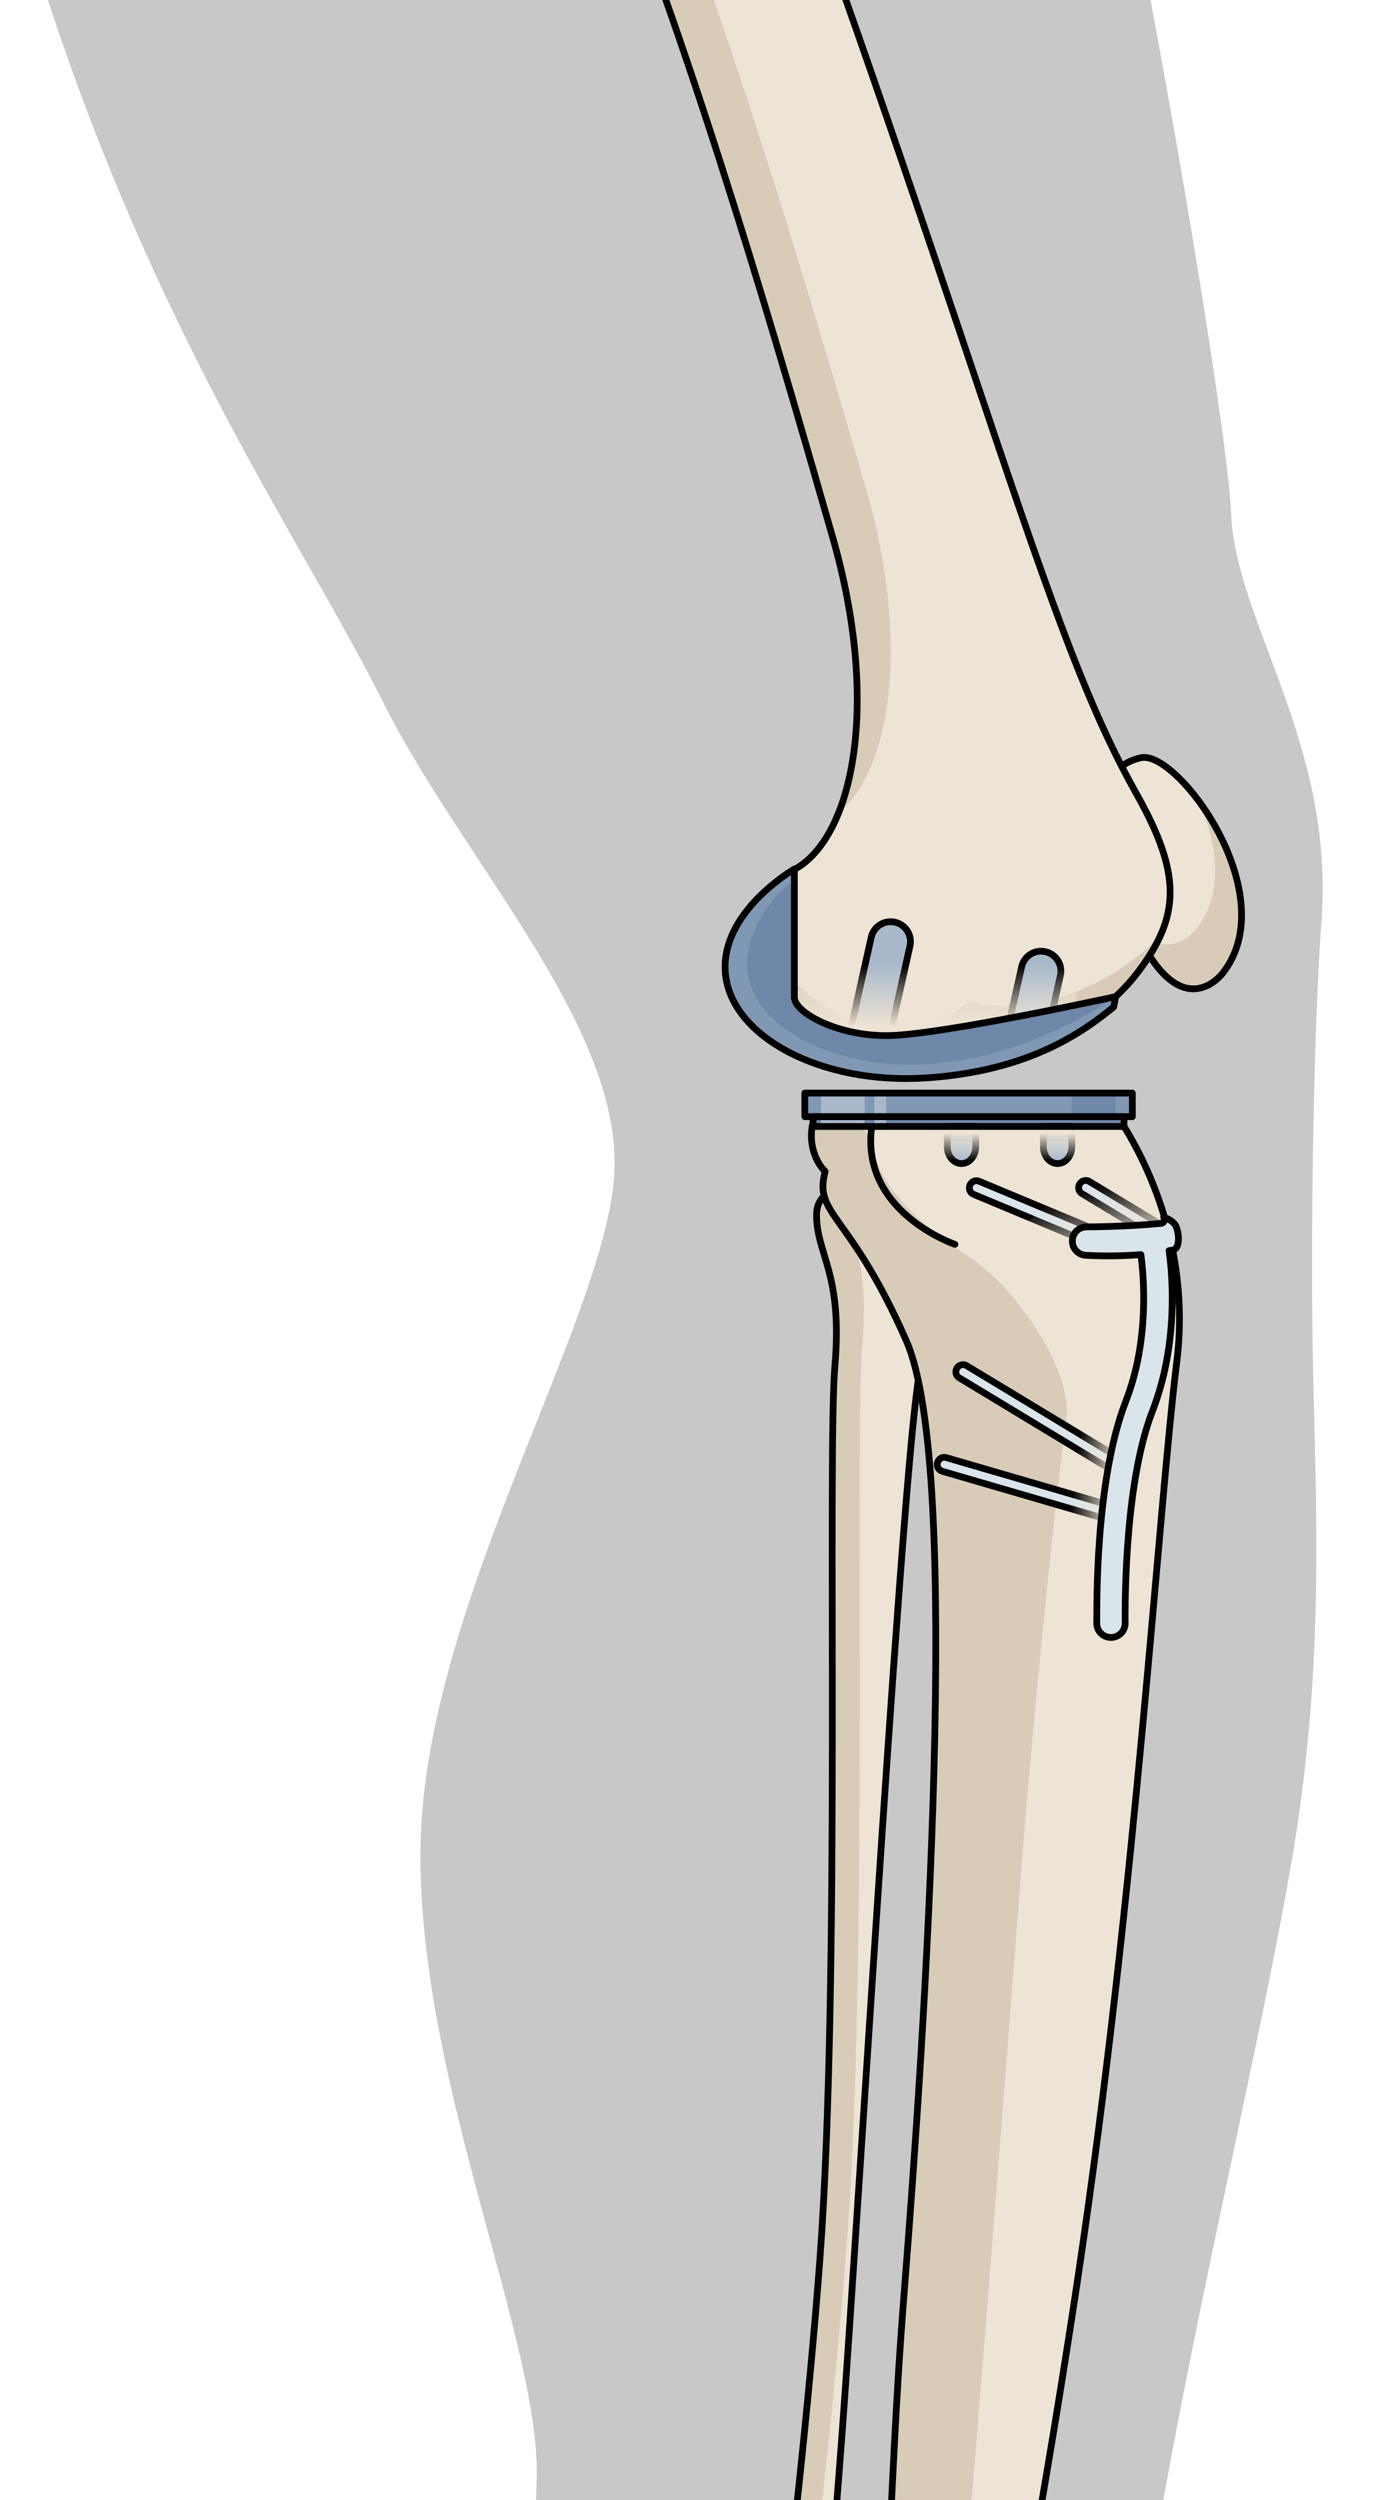<?xml version="1.0" encoding="utf-8"?>
<!-- Generator: Adobe Illustrator 25.2.1, SVG Export Plug-In . SVG Version: 6.00 Build 0)  -->
<svg version="1.1" id="Camada_1" xmlns="http://www.w3.org/2000/svg" xmlns:xlink="http://www.w3.org/1999/xlink" x="0px" y="0px"
	 width="205.807px" height="370.814px" viewBox="0 0 205.807 370.814" enable-background="new 0 0 205.807 370.814"
	 xml:space="preserve">
<g>
	<defs>
		<rect id="SVGID_1_" width="205.807" height="370.814"/>
	</defs>
	<clipPath id="SVGID_2_">
		<use xlink:href="#SVGID_1_"  overflow="visible"/>
	</clipPath>
	<path clip-path="url(#SVGID_2_)" fill="#C8C8C8" d="M192.975,267.478c-4.706,34.913-25.165,109.53-27.465,158.287
		c-1.321,27.943,2.442,41.113,7.59,54.198c3.306,8.397,9.988,14.759,18.414,17.886c10.001,3.711,20.103,6.859,30.045,10.871
		c0.421,0.172,0.839,0.341,1.26,0.509c1.451,0.587,2.905,1.166,4.355,1.749c0.573,0.227,1.145,0.454,1.717,0.685
		c0.943,0.372,1.881,0.747,2.818,1.12c5.975,2.369,11.835,4.672,17.317,6.856c0.029,0.012,0.063,0.023,0.096,0.038
		c1.661,0.662,3.287,1.315,4.869,1.954c0.028,0.009,0.053,0.021,0.08,0.032c3.103,1.251,6.029,2.452,8.734,3.596
		c0.121,0.049,0.241,0.1,0.357,0.148c1.253,0.531,2.446,1.044,3.589,1.546c0.168,0.071,0.338,0.144,0.502,0.218
		c1.105,0.487,2.156,0.961,3.146,1.419c0.155,0.07,0.306,0.142,0.459,0.213c0.979,0.459,1.908,0.901,2.762,1.328
		c0.099,0.049,0.191,0.097,0.288,0.146c0.875,0.441,1.696,0.868,2.419,1.272c13.709,7.678,28.275,6.028,35.444,10.435
		c7.161,4.405,18.203,2.296,17.289,9.883c-0.916,7.582-1.928,12.267-12.44,12.617c0,0-0.432,4.662-9.233,3.8
		c0,0-2.275,1.819-11.646,1.547c0,0-3.309,5.922-13.965,2.211c0,0-7.945,7.244-23.896,2.546c0,0-49.562,4.569-75.426,0.779
		c-25.857-3.78-41.703-5.576-63.949-5.991c-22.241-0.421-39.748,0.749-38.754-21.95c0.996-22.694,15.233-34.213,12.606-60.274
		c-2.627-26.059-13.821-98.327-12.744-118.702c1.069-20.374-17.798-59.84-17.21-94.721c0.587-34.893,26.469-76.271,28.658-98.435
		c2.189-22.166-22.311-47.333-34.262-71.235C44.854,80.16,22.866,49.729,5.913-3.703c-16.949-53.445-40-70.834-46.894-76.39
		c-6.125-4.938-36.175-21.377-49.338-60.213H135.94c0.244,0.64,0.498,1.284,0.736,1.92c22.568,60.327,45.418,198.239,45.989,214.36
		c0.565,16.11,15.388,34.303,13.426,60.546c-1.222,16.344-1.695,48.549-1.222,68.204S196.163,243.822,192.975,267.478z"/>
	<g clip-path="url(#SVGID_2_)">
		<g>
			<path fill="#EEE4D5" d="M130.077,176.463c0,0,7.71-5.225,10.583,0.524c2.875,5.75-1.83,19.207-4.051,26.001
				c-2.221,6.795-9.111,123.846-11.645,157.772c-2.534,33.925-9.248,106.22-3.551,132.074c5.696,25.854-23.999,26.718-25.335-2.375
				c-0.751-3.746,7.244-9.597,10.752-31.628c3.51-22.033,11.699-82.085,14.818-123.614c3.121-41.53,1.076-119.119,2.246-132.767
				c1.169-13.648-2.73-16.379-2.73-22.229C121.163,174.374,130.077,176.463,130.077,176.463z"/>
			<path fill="#D8CCB9" d="M106.829,458.832c3.51-22.033,11.699-82.085,14.818-123.614c3.121-41.53,1.076-119.119,2.246-132.767
				c1.169-13.648-2.73-16.379-2.73-22.229c0-2.786,2.027-3.763,4.144-4.029c-0.03,0.223-0.068,0.439-0.068,0.689
				c0,5.85,3.9,8.58,2.73,22.229c-1.171,13.646,0.875,91.235-2.247,132.767c-3.118,41.529-11.308,101.581-14.817,123.614
				c-3.511,22.03-8.664,28.908-7.912,32.653c0.735,16.026,9.21,22.633,15.727,21.028c-6.848,7.336-21.708,1.681-22.644-18.713
				C95.327,486.714,103.322,480.863,106.829,458.832z"/>
			<path fill="none" stroke="#000000" stroke-linecap="round" stroke-linejoin="round" stroke-miterlimit="10" d="M130.077,176.463
				c0,0,7.71-5.225,10.583,0.524c2.875,5.75-1.83,19.207-4.051,26.001c-2.221,6.795-9.111,123.846-11.645,157.772
				c-2.534,33.925-9.248,106.22-3.551,132.074c5.696,25.854-23.999,26.718-25.335-2.375c-0.751-3.746,7.244-9.597,10.752-31.628
				c3.51-22.033,11.699-82.085,14.818-123.614c3.121-41.53,1.076-119.119,2.246-132.767c1.169-13.648-2.73-16.379-2.73-22.229
				C121.163,174.374,130.077,176.463,130.077,176.463z"/>
		</g>
		<path fill="#EEE4D5" d="M120.911,165.618c-1.184,3.119-0.19,6.441,1.533,8.131c-1.771,6.494,3.663,6.023,12.046,25.131
			c8.385,19.107,2.628,103.715-0.296,140.76c-2.924,37.046-0.973,44.455-8.188,88.909c-7.213,44.454-17.4,51.389-18.827,58.991
			c-1.425,7.6,0.951,8.391,5.541,11.24c12.902,6.986,25.335,2.375,25.335,2.375l1.423-0.635c0,0,0.793-0.316,4.275-4.59
			c3.484-4.276,0.793-15.517-1.424-34.358c-2.218-18.842,8.83-65,17.603-123.688c8.775-58.688,11.914-113.608,14.693-136.011
			c2.188-17.641-5.426-31.261-8.763-36.255L120.911,165.618z"/>
		<g>
			<path fill="#EEE4D5" d="M205.674,519.82c0,0,1.205-13.017,10.287-6.53c9.08,6.487,34.947,13.461,39.324,15.121
				c4.379,1.659,6.917,3.538,3.063,8.739c-3.852,5.201-7.786,2.86-9.979,1.728c-2.19-1.133-10.628-6.46-21.511-9.294
				C215.975,526.753,201.322,525.334,205.674,519.82z"/>
			<path fill="#D8CCB9" d="M205.674,519.82c0,0,0.663-7.119,4.685-8.198c-0.345,1.353-0.444,2.402-0.444,2.402
				c-4.352,5.514,10.301,6.934,21.184,9.766c10.884,2.832,19.321,8.158,21.513,9.292c1.724,0.892,4.524,2.514,7.517,0.642
				c-0.219,0.956-0.781,2.077-1.779,3.427c-3.852,5.201-7.786,2.86-9.979,1.728c-2.19-1.133-10.628-6.46-21.511-9.294
				C215.975,526.753,201.322,525.334,205.674,519.82z"/>
			<path fill="none" stroke="#000000" stroke-linecap="round" stroke-linejoin="round" stroke-miterlimit="10" d="M205.674,519.82
				c0,0,1.205-13.017,10.287-6.53c9.08,6.487,34.947,13.461,39.324,15.121c4.379,1.659,6.917,3.538,3.063,8.739
				c-3.852,5.201-7.786,2.86-9.979,1.728c-2.19-1.133-10.628-6.46-21.511-9.294C215.975,526.753,201.322,525.334,205.674,519.82z"/>
			<path fill="#EEE4D5" d="M203.262,520.332c0,0,2.71-12.583,10.969-5.218c8.259,7.363,33.118,17.1,37.27,19.218
				c4.15,2.115,6.451,4.237,2.02,8.885c-4.43,4.647-8.064,1.914-10.104,0.56c-2.043-1.354-9.799-7.511-20.266-11.509
				C212.677,528.269,198.302,525.229,203.262,520.332z"/>
			<path fill="#D8CCB9" d="M203.262,520.332c0,0,1.718-7.947,6.571-7.502c-0.943,1.854-1.338,3.681-1.338,3.681
				c-4.961,4.898,9.415,7.937,19.887,11.935c10.469,3.997,18.225,10.156,20.268,11.511c1.363,0.905,3.442,2.416,5.992,1.936
				c-0.316,0.42-0.677,0.856-1.122,1.325c-4.43,4.647-8.064,1.914-10.104,0.56c-2.043-1.354-9.799-7.511-20.266-11.509
				C212.677,528.269,198.302,525.229,203.262,520.332z"/>
			<path fill="none" stroke="#000000" stroke-linecap="round" stroke-linejoin="round" stroke-miterlimit="10" d="M203.262,520.332
				c0,0,2.71-12.583,10.969-5.218c8.259,7.363,33.118,17.1,37.27,19.218c4.15,2.115,6.451,4.237,2.02,8.885
				c-4.43,4.647-8.064,1.914-10.104,0.56c-2.043-1.354-9.799-7.511-20.266-11.509C212.677,528.269,198.302,525.229,203.262,520.332z
				"/>
			<path fill="#EEE4D5" d="M196.412,524.677c0,0,1.678-11.73,10.447-4.876c8.764,6.853,28.677,16.907,33.837,19.67
				c5.159,2.762,8.528,2.673,7.665,7.39c-0.862,4.718-6.459,5.219-6.459,5.219s-16.335-6.908-25.617-12.018
				c-9.283-5.107-16.069-5.777-19.466-8.067C193.418,529.704,192.308,528.144,196.412,524.677z"/>
			<path fill="#D8CCB9" d="M196.412,524.677c0,0,1.463-10.2,8.774-6.009c2.68,1.472-0.544,2.269-0.544,2.269
				c-3.722,3.319-2.71,4.823,0.391,7.033c3.099,2.209,9.274,2.872,17.732,7.808c8.462,4.936,23.34,11.617,23.34,11.617
				s1.052-0.099,2.269-0.629c-0.007,0.034-0.007,0.06-0.014,0.094c-0.862,4.718-6.459,5.219-6.459,5.219
				s-16.335-6.908-25.617-12.018c-9.283-5.107-16.069-5.777-19.466-8.067C193.418,529.704,192.308,528.144,196.412,524.677z"/>
			<path fill="none" stroke="#000000" stroke-linecap="round" stroke-linejoin="round" stroke-miterlimit="10" d="M196.412,524.677
				c0,0,1.678-11.73,10.447-4.876c8.764,6.853,28.677,16.907,33.837,19.67c5.159,2.762,8.528,2.673,7.665,7.39
				c-0.862,4.718-6.459,5.219-6.459,5.219s-16.335-6.908-25.617-12.018c-9.283-5.107-16.069-5.777-19.466-8.067
				C193.418,529.704,192.308,528.144,196.412,524.677z"/>
			<path fill="#EEE4D5" d="M187.546,530.799c0,0,7.725-8.249,13.509-3.52c5.785,4.731,18.532,9.646,28.426,14.721
				c9.895,5.072,15.192,6.591,14.939,9.367c-0.257,2.776-1.689,8.289-7.727,6.336c-6.039-1.951-13.353-10.801-24.15-13.729
				c-10.797-2.926-28.967-2.099-29.862-5.097C181.781,535.878,185.485,533.979,187.546,530.799z"/>
			<path fill="#D8CCB9" d="M187.546,530.799c0,0,4.877-5.201,9.781-4.97c-1.673,1.119-2.796,2.253-2.796,2.253
				c-2.02,2.944-3.683,5.969-1.35,7.8c4.542,3.569,14.237,2.385,24.19,5.517c9.957,3.135,16.481,11.763,22.038,13.812
				c1.623,0.599,2.891,0.57,3.895,0.183c-1.055,1.979-3.01,3.474-6.611,2.31c-6.039-1.951-13.353-10.801-24.15-13.729
				c-10.797-2.926-28.967-2.099-29.862-5.097C181.781,535.878,185.485,533.979,187.546,530.799z"/>
			<path fill="none" stroke="#000000" stroke-linecap="round" stroke-linejoin="round" stroke-miterlimit="10" d="M187.546,530.799
				c0,0,7.725-8.249,13.509-3.52c5.785,4.731,18.532,9.646,28.426,14.721c9.895,5.072,15.192,6.591,14.939,9.367
				c-0.257,2.776-1.689,8.289-7.727,6.336c-6.039-1.951-13.353-10.801-24.15-13.729c-10.797-2.926-28.967-2.099-29.862-5.097
				C181.781,535.878,185.485,533.979,187.546,530.799z"/>
			<path fill="#EEE4D5" d="M167.453,546.399c0,0,6.022-5.711,9.665-7.417c3.645-1.708,4.034-3.675,15.326,0.336
				c11.292,4.011,28.355,11.769,35.867,14.148c7.513,2.378,8.663,4.16,4.943,7.805c-3.719,3.646-13.37-1.203-19.367-5.386
				c-5.996-4.184-17.027-7.657-30.488-4.976C169.941,553.593,165.737,550.845,167.453,546.399z"/>
			<path fill="#D8CCB9" d="M167.453,546.399c0,0,1.603-1.515,3.648-3.218c-0.76,3.738,3.708,6.005,16.09,4.053
				c13.555-2.139,24.439,1.776,30.261,6.198c4.705,3.569,11.773,7.666,16.353,7.269c-0.174,0.186-0.351,0.375-0.551,0.568
				c-3.719,3.646-13.37-1.203-19.367-5.386c-5.996-4.184-17.027-7.657-30.488-4.976
				C169.941,553.593,165.737,550.845,167.453,546.399z"/>
			<path fill="none" stroke="#000000" stroke-linecap="round" stroke-linejoin="round" stroke-miterlimit="10" d="M167.453,546.399
				c0,0,6.022-5.711,9.665-7.417c3.645-1.708,4.034-3.675,15.326,0.336c11.292,4.011,28.355,11.769,35.867,14.148
				c7.513,2.378,8.663,4.16,4.943,7.805c-3.719,3.646-13.37-1.203-19.367-5.386c-5.996-4.184-17.027-7.657-30.488-4.976
				C169.941,553.593,165.737,550.845,167.453,546.399z"/>
		</g>
		<path fill="#EEE4D5" d="M146.059,516.202c-7.633-0.627-11.608-2.052-13.025-4.58c-1.417-2.527-0.247-16.495,9.658-16.923
			c0,0,13.502-6.876,17.15,7.696c0,0,9.999,1.881,9.414,4.221c-0.585,2.34-9.782,15.714-13.859,13.181
			C151.32,517.264,152.887,511.633,146.059,516.202"/>
		<path fill="#D8CCB9" d="M133.033,511.622c-1.361-2.428-0.328-15.425,8.553-16.808l2.166,1.116c0,0-7.542,10.814-1.492,13.351
			c6.051,2.537,7.611-4.816,11.514,1.301c3.904,6.115,7.831,2.509,12.115,0.896c0.226-0.085,0.436-0.124,0.639-0.149
			c-3.186,4.523-8.349,10.197-11.131,8.468c-4.076-2.533-2.51-8.164-9.338-3.595C138.426,515.575,134.45,514.15,133.033,511.622z"/>
		<path fill="none" stroke="#000000" stroke-linecap="round" stroke-linejoin="round" stroke-miterlimit="10" d="M146.059,516.202
			c-7.633-0.627-11.608-2.052-13.025-4.58c-1.417-2.527-0.247-16.495,9.658-16.923c0,0,13.502-6.876,17.15,7.696
			c0,0,9.999,1.881,9.414,4.221c-0.585,2.34-9.782,15.714-13.859,13.181C151.32,517.264,152.887,511.633,146.059,516.202"/>
		<path fill="#EEE4D5" d="M111.375,505.334c0,0-9.479,6.476-15.725,5.551c-6.243-0.925-6.243,3.467-6.243,5.779
			c0,0-5.315,10.175-3.467,19.425c1.852,9.248,9.249,21.734,19.424,20.115c10.17-1.619,6.937-9.018,16.648-11.33
			c9.711-2.312,22.428-0.231,24.047-7.862c1.618-7.63,3.932-20.347,0-20.81C142.127,515.739,116.461,504.179,111.375,505.334z"/>
		<path fill="#D8CCB9" d="M89.407,516.664c0-2,0.011-5.553,4.054-5.876c-1.333,2.674-2.439,5.75-2.704,8.966
			c-0.772,9.401,2.896,23.442,13.122,24.692c10.225,1.25,9.155-6.754,19.127-6.3c7.428,0.341,15.781,3.479,21.075,2.215
			c-4.286,3.656-14.171,2.632-22.069,4.513c-9.711,2.312-6.477,9.711-16.648,11.33c-10.175,1.619-17.572-10.867-19.424-20.115
			C84.092,526.839,89.407,516.664,89.407,516.664z"/>
		<path fill="none" stroke="#000000" stroke-linecap="round" stroke-linejoin="round" stroke-miterlimit="10" d="M111.375,505.334
			c0,0-9.479,6.476-15.725,5.551c-6.243-0.925-6.243,3.467-6.243,5.779c0,0-5.315,10.175-3.467,19.425
			c1.852,9.248,9.249,21.734,19.424,20.115c10.17-1.619,6.937-9.018,16.648-11.33c9.711-2.312,22.428-0.231,24.047-7.862
			c1.618-7.63,3.932-20.347,0-20.81C142.127,515.739,116.461,504.179,111.375,505.334z"/>
		<g>
			<path fill="#EEE4D5" d="M181.424,144.339c0,0-6.609,8.881-13.643-8.112c-7.032-16.994-3.904-22.612,1.508-23.844
				C174.703,111.15,190.62,132.682,181.424,144.339z"/>
			<path fill="#D8CCB9" d="M177.513,137.76c4.22-5.35,3.147-12.771,0.233-19.124c5.265,7.014,9.495,18.33,3.678,25.703
				c0,0-6.315,8.469-13.167-7.011C173.424,143.245,177.513,137.76,177.513,137.76z"/>
			<path fill="none" stroke="#000000" stroke-linecap="round" stroke-linejoin="round" stroke-miterlimit="10" d="M181.424,144.339
				c0,0-6.609,8.881-13.643-8.112c-7.032-16.994-3.904-22.612,1.508-23.844C174.703,111.15,190.62,132.682,181.424,144.339z"/>
			<path fill="#EEE4D5" d="M25.504-154.856c0,0-11.416-10.731-8.995-19.359c2.419-8.628,14.792-16.642,24.5-16.404
				c9.705,0.241,20.244,13.215,18.908,21.745c-1.338,8.53-1.902,16.464,1.514,21.547c3.414,5.086,3.488,8.581,3.488,8.581
				s44.062,95.443,51.015,112.824c6.954,17.378,19.38,53.979,30.195,86.174c10.821,32.193,15.788,45.532,22.541,57.551
				c6.756,12.02,6.438,18.206,0.051,26.541c-6.386,8.335-19.667,14.531-29.993,11.638c0,0-15.602,6.681-25.357-2.292
				c-9.756-8.971-3.991-19.991,4.601-24.79c8.597-4.799,12.709-24.382,5.58-49.222c-7.127-24.841-20.394-71.154-34.099-104.317
				C75.748-57.808,63.616-85.305,52.574-102.98c-11.041-17.677-16.476-24.142-20.862-30.597
				C27.323-140.03,31.108-148.93,25.504-154.856z"/>
			<g>
				<path fill="#D8CCB9" d="M114.149,131.619c-1.608,4.665-0.761,9.96,4.403,14.671c9.794,8.932,18.603,7.357,25.369,2.185
					c9.524,2.63,21.512-2.479,28.307-9.835c-0.817,1.851-1.985,3.717-3.508,5.703c-6.386,8.335-19.667,14.531-29.993,11.638
					c0,0-12.207,5.796-21.96-3.177C108.558,145.255,107.94,137.143,114.149,131.619z"/>
				<path fill="#D8CCB9" d="M29.413-161.887c5.629,5.901,1.879,14.815,6.293,21.251c4.416,6.437,9.877,12.879,20.992,30.508
					C67.812-92.497,80.06-65.048,93.901-31.94C107.741,1.167,121.2,47.425,128.43,72.235c6.831,23.43,3.611,42.206-3.99,48.295
					c3.594-8.998,4.048-23.664-0.888-40.854c-7.127-24.841-20.394-71.154-34.099-104.317C75.748-57.808,63.616-85.305,52.574-102.98
					c-11.041-17.677-16.476-24.142-20.862-30.597c-4.388-6.454-0.603-15.353-6.207-21.279c0,0-11.416-10.731-8.995-19.359
					c0.631-2.253,1.951-4.457,3.714-6.49C18.403-172.159,29.413-161.887,29.413-161.887z"/>
			</g>
			<path fill="none" stroke="#000000" stroke-linecap="round" stroke-linejoin="round" stroke-miterlimit="10" d="M25.504-154.856
				c0,0-11.416-10.731-8.995-19.359c2.419-8.628,14.792-16.642,24.5-16.404c9.705,0.241,20.244,13.215,18.908,21.745
				c-1.338,8.53-1.902,16.464,1.514,21.547c3.414,5.086,3.488,8.581,3.488,8.581s44.062,95.443,51.015,112.824
				c6.954,17.378,19.38,53.979,30.195,86.174c10.821,32.193,15.788,45.532,22.541,57.551c6.756,12.02,6.438,18.206,0.051,26.541
				c-6.386,8.335-19.667,14.531-29.993,11.638c0,0-12.463,5.606-22.217-3.366c-9.757-8.971-7.131-18.917,1.461-23.716
				c8.597-4.799,12.709-24.382,5.58-49.222c-7.127-24.841-20.394-71.154-34.099-104.317C75.748-57.808,63.616-85.305,52.574-102.98
				c-11.041-17.677-16.476-24.142-20.862-30.597C27.323-140.03,31.108-148.93,25.504-154.856z"/>
		</g>
		<path fill="#D8CCB9" d="M158.226,210.561c-1.008,6.887-4.372,37.049-6.906,69.609c-2.538,32.561-10.139,133.558-14.039,164.56
			c-3.9,30.997,0.722,52.479,3.968,54.123c-0.047,0.052-0.089,0.097-0.134,0.145c-0.097,0.104-0.192,0.206-0.278,0.296
			c-0.059,0.061-0.112,0.115-0.166,0.171c-0.072,0.073-0.142,0.145-0.206,0.208c-0.041,0.041-0.083,0.082-0.121,0.12
			c-0.094,0.091-0.181,0.174-0.257,0.243c-0.018,0.018-0.032,0.029-0.049,0.044c-0.063,0.058-0.121,0.108-0.172,0.151
			c-0.018,0.017-0.036,0.031-0.053,0.046c-0.047,0.039-0.091,0.074-0.126,0.102c-0.006,0.006-0.015,0.012-0.021,0.017
			c-0.042,0.032-0.077,0.057-0.104,0.074c-0.005,0.004-0.009,0.006-0.014,0.009c-0.02,0.013-0.038,0.023-0.048,0.03
			c-0.003,0.001-0.006,0.003-0.008,0.004c-0.008,0.004-0.015,0.008-0.015,0.008l-1.423,0.635c0,0-12.433,4.611-25.335-2.375
			c-0.693-0.431-1.331-0.812-1.918-1.181c-0.059-0.036-0.118-0.073-0.176-0.11c-0.159-0.1-0.312-0.2-0.461-0.299
			c-0.056-0.037-0.11-0.074-0.165-0.11c-0.15-0.101-0.296-0.201-0.435-0.303c-0.041-0.029-0.079-0.06-0.119-0.089
			c-0.147-0.108-0.292-0.219-0.428-0.33c-0.004-0.003-0.007-0.006-0.011-0.01c-0.467-0.384-0.866-0.789-1.193-1.248
			c-0.011-0.014-0.022-0.027-0.032-0.042c-0.092-0.132-0.175-0.271-0.255-0.412c-0.023-0.04-0.046-0.079-0.068-0.12
			c-0.073-0.138-0.139-0.281-0.201-0.43c-0.021-0.05-0.041-0.1-0.06-0.15c-0.058-0.152-0.111-0.31-0.157-0.475
			c-0.014-0.049-0.025-0.102-0.039-0.152c-0.044-0.176-0.086-0.355-0.118-0.547c-0.004-0.025-0.006-0.054-0.01-0.079
			c-0.103-0.667-0.128-1.433-0.07-2.327c0.002-0.023,0.002-0.044,0.003-0.066c2.087,1.365,4.734,2.077,5.863-1.896
			c1.993-7.019,11.741-39.97,14.667-61.222c0.256-1.867,0.367-5.117,0.358-9.483c0.023-0.155,0.044-0.3,0.067-0.454
			c0.058-0.397,0.114-0.78,0.171-1.171c0.104-0.716,0.208-1.428,0.307-2.122c0.069-0.486,0.136-0.961,0.203-1.438
			c0.08-0.568,0.159-1.135,0.235-1.689c0.073-0.535,0.144-1.06,0.214-1.582c0.063-0.471,0.126-0.939,0.187-1.401
			c0.073-0.554,0.143-1.101,0.213-1.642c0.052-0.406,0.103-0.81,0.153-1.209c0.07-0.566,0.141-1.127,0.208-1.679
			c0.041-0.341,0.081-0.677,0.122-1.013c0.07-0.591,0.14-1.18,0.206-1.755c0.029-0.249,0.055-0.491,0.083-0.737
			c0.073-0.64,0.145-1.278,0.212-1.901c0.012-0.113,0.023-0.224,0.036-0.337c0.427-3.967,0.757-7.598,1.026-11.061
			c0.001-0.012,0.002-0.022,0.002-0.033c0.052-0.674,0.102-1.342,0.15-2.004c0.003-0.052,0.008-0.104,0.011-0.156
			c0.046-0.646,0.091-1.291,0.134-1.93c0.004-0.06,0.008-0.119,0.012-0.179c0.043-0.641,0.084-1.28,0.124-1.916
			c0.003-0.048,0.006-0.096,0.009-0.144c0.347-5.566,0.592-10.994,0.907-17.111c0.008-0.158,0.017-0.319,0.025-0.479
			c0.031-0.602,0.063-1.212,0.097-1.83c0.016-0.3,0.033-0.605,0.049-0.91c0.027-0.504,0.055-1.013,0.084-1.528
			c0.021-0.37,0.042-0.746,0.064-1.122c0.026-0.466,0.054-0.936,0.081-1.412c0.025-0.417,0.049-0.838,0.075-1.263
			c0.028-0.459,0.056-0.926,0.085-1.394c0.028-0.445,0.055-0.892,0.084-1.346c0.03-0.47,0.061-0.951,0.093-1.432
			c0.03-0.466,0.06-0.93,0.092-1.405c0.034-0.513,0.071-1.04,0.107-1.566c0.032-0.464,0.063-0.922,0.097-1.396
			c0.042-0.586,0.086-1.19,0.13-1.792c0.032-0.432,0.062-0.855,0.095-1.295c0.079-1.052,0.161-2.125,0.248-3.228
			c2.924-37.045,8.681-121.652,0.296-140.76c-8.383-19.107-13.817-18.637-12.046-25.131c-0.195-0.192-0.378-0.41-0.553-0.641
			c-0.053-0.07-0.101-0.145-0.152-0.219c-0.119-0.172-0.232-0.353-0.338-0.541c-0.05-0.089-0.1-0.179-0.146-0.271
			c-0.104-0.203-0.197-0.417-0.283-0.637c-0.032-0.08-0.069-0.156-0.098-0.239c-0.104-0.289-0.19-0.591-0.262-0.9
			c-0.027-0.119-0.044-0.243-0.066-0.365c-0.037-0.198-0.068-0.399-0.091-0.604c-0.017-0.157-0.028-0.317-0.035-0.477
			c-0.009-0.175-0.009-0.351-0.006-0.527c0.003-0.176,0.003-0.352,0.018-0.529c0.013-0.161,0.042-0.322,0.065-0.484
			c0.052-0.358,0.129-0.717,0.233-1.076c0.037-0.129,0.069-0.256,0.113-0.384c0.027-0.079,0.066-0.158,0.096-0.237h5.489
			c0.611,0.949,1.488,1.926,2.775,2.808c0.274,3.563,1.873,9.715,14.858,18.169C150.49,190.78,159.303,203.207,158.226,210.561z"/>
		<path fill="#EE8074" d="M109.144,496.465c0,0-7.233,8.449-1.504,11.088c5.727,2.64,22.449,4.133,22.6,2.043
			C130.388,507.505,130.303,500.056,109.144,496.465z"/>
		<path fill="none" stroke="#000000" stroke-linecap="round" stroke-linejoin="round" stroke-miterlimit="10" d="M109.144,496.465
			c0,0-7.233,8.449-1.504,11.088c5.727,2.64,22.449,4.133,22.6,2.043C130.388,507.505,130.303,500.056,109.144,496.465z"/>
		<path fill="none" stroke="#000000" stroke-linecap="round" stroke-linejoin="round" stroke-miterlimit="10" d="M141.69,184.55
			c0,0-14.355-4.869-12.284-17.837"/>
		<g>
			<path fill="#EEE4D5" d="M260.238,532.986c0,0,3.857-3.534,8.887,0.616c5.029,4.151,14.432,3.017,18.808,5.066
				c4.374,2.047,2.403,7.737-2.624,9.106c-5.031,1.365-7.43-7.491-14.209-6.124C264.318,543.018,252.861,544.648,260.238,532.986z"
				/>
			<path fill="#D8CCB9" d="M260.238,532.986c0,0,0.209-0.189,0.584-0.426c-3.178,7.018,6.322,6.586,12.302,5.993
				c6.882-0.682,8.383,8.371,13.523,7.514c0.987-0.164,1.876-0.501,2.642-0.953c-0.871,1.185-2.233,2.187-3.98,2.66
				c-5.031,1.365-7.43-7.491-14.209-6.124C264.318,543.018,252.861,544.648,260.238,532.986z"/>
			<path fill="none" stroke="#000000" stroke-linecap="round" stroke-linejoin="round" stroke-miterlimit="10" d="M260.238,532.986
				c0,0,3.857-3.534,8.887,0.616c5.029,4.151,14.432,3.017,18.808,5.066c4.374,2.047,2.403,7.737-2.624,9.106
				c-5.031,1.365-7.43-7.491-14.209-6.124C264.318,543.018,252.861,544.648,260.238,532.986z"/>
		</g>
		<g>
			<path fill="#EEE4D5" d="M256.963,539.416c0,0,4.201-2.392,8.648,1.743c4.447,4.136,13.806,4.497,17.855,6.801
				c4.053,2.303,1.453,6.742-3.639,7.179c-5.095,0.435-6.414-7.233-13.222-7.041C259.794,548.292,248.365,548.053,256.963,539.416z"
				/>
			<path fill="#D8CCB9" d="M255.326,541.271c-1.397,4.566,7.076,4.694,12.563,4.538c6.809-0.192,8.125,7.477,13.222,7.042
				c1.834-0.157,3.336-0.837,4.329-1.747c-0.203,1.911-2.414,3.761-5.612,4.035c-5.095,0.435-6.414-7.233-13.222-7.041
				C260.32,548.276,250.125,548.081,255.326,541.271z"/>
			<path fill="none" stroke="#000000" stroke-linecap="round" stroke-linejoin="round" stroke-miterlimit="10" d="M256.963,539.416
				c0,0,4.201-2.392,8.648,1.743c4.447,4.136,13.806,4.497,17.855,6.801c4.053,2.303,1.453,6.742-3.639,7.179
				c-5.095,0.435-6.414-7.233-13.222-7.041C259.794,548.292,248.365,548.053,256.963,539.416z"/>
		</g>
		<g>
			<path fill="#EEE4D5" d="M249.039,546.42c0,0,3.117-2.955,7.182,0.517c4.064,3.473,11.662,2.523,15.195,4.236
				c3.537,1.714,1.942,6.473-2.12,7.617c-4.064,1.143-6.004-6.264-11.48-5.122C252.336,554.812,243.081,556.177,249.039,546.42z"/>
			<path fill="#D8CCB9" d="M249.039,546.42c0,0,0.454-0.427,1.238-0.767c-4.048,8.045,4.475,6.776,9.643,5.696
				c5.477-1.142,7.414,6.266,11.479,5.124c0.588-0.167,1.115-0.414,1.591-0.708c-0.608,1.327-1.914,2.522-3.693,3.024
				c-4.064,1.143-6.004-6.264-11.48-5.122C252.336,554.812,243.081,556.177,249.039,546.42z"/>
			<path fill="none" stroke="#000000" stroke-linecap="round" stroke-linejoin="round" stroke-miterlimit="10" d="M249.039,546.42
				c0,0,3.117-2.955,7.182,0.517c4.064,3.473,11.662,2.523,15.195,4.236c3.537,1.714,1.942,6.473-2.12,7.617
				c-4.064,1.143-6.004-6.264-11.48-5.122C252.336,554.812,243.081,556.177,249.039,546.42z"/>
		</g>
		<g>
			<path fill="#EEE4D5" d="M242.683,552.352c0,0,3.116-2.956,7.181,0.517c4.065,3.474,11.663,2.523,15.197,4.235
				c3.535,1.715,1.942,6.474-2.12,7.618c-4.065,1.143-6.005-6.265-11.48-5.122C245.98,560.745,236.724,562.108,242.683,552.352z"/>
			<path fill="#D8CCB9" d="M242.683,552.352c0,0,0.109-0.103,0.312-0.249c-3.459,7.503,4.816,6.268,9.876,5.209
				c5.477-1.142,7.414,6.266,11.479,5.123c1.008-0.283,1.861-0.79,2.523-1.415c-0.43,1.586-1.855,3.118-3.933,3.702
				c-4.065,1.143-6.005-6.265-11.48-5.122C245.98,560.745,236.724,562.108,242.683,552.352z"/>
			<path fill="none" stroke="#000000" stroke-linecap="round" stroke-linejoin="round" stroke-miterlimit="10" d="M242.683,552.352
				c0,0,3.116-2.956,7.181,0.517c4.065,3.474,11.663,2.523,15.197,4.235c3.535,1.715,1.942,6.474-2.12,7.618
				c-4.065,1.143-6.005-6.265-11.48-5.122C245.98,560.745,236.724,562.108,242.683,552.352z"/>
		</g>
		<g>
			<path fill="#EEE4D5" d="M234.423,557.844c0,0,3-2.459,6.913,0.431c3.915,2.894,11.229,2.102,14.634,3.527
				c3.401,1.427,1.87,5.391-2.043,6.343c-3.914,0.953-5.781-5.217-11.055-4.266C237.599,564.833,228.684,565.967,234.423,557.844z"
				/>
			<path fill="#D8CCB9" d="M234.423,557.844c0,0,0.265-0.211,0.729-0.439c-3.033,6.006,4.81,4.989,9.623,4.12
				c5.275-0.951,7.141,5.216,11.055,4.265c0.721-0.177,1.359-0.455,1.902-0.8c-0.385,1.346-1.767,2.659-3.806,3.155
				c-3.914,0.953-5.781-5.217-11.055-4.266C237.599,564.833,228.684,565.967,234.423,557.844z"/>
			<path fill="none" stroke="#000000" stroke-linecap="round" stroke-linejoin="round" stroke-miterlimit="10" d="M234.423,557.844
				c0,0,3-2.459,6.913,0.431c3.915,2.894,11.229,2.102,14.634,3.527c3.401,1.427,1.87,5.391-2.043,6.343
				c-3.914,0.953-5.781-5.217-11.055-4.266C237.599,564.833,228.684,565.967,234.423,557.844z"/>
		</g>
		<path fill="#EEE4D5" d="M286.471,550.307c1.754,0.744,3.338,2.779,5.339,3.968c2.815,1.671,6.013,1.747,6.322,4.058
			c0.667,4.983-18.715-1.243-17.104-4.283C282.639,551.006,284.713,549.562,286.471,550.307z"/>
		<path fill="#D8CCB9" d="M281.027,554.049c0.426-0.809,0.889-1.496,1.369-2.066c1.084,2.908,12.648,8.314,15.739,6.769
			C297.648,562.942,279.465,556.998,281.027,554.049z"/>
		<path fill="none" stroke="#000000" stroke-linecap="round" stroke-linejoin="round" stroke-miterlimit="10" d="M286.471,550.307
			c1.754,0.744,3.338,2.779,5.339,3.968c2.815,1.671,6.013,1.747,6.322,4.058c0.667,4.983-18.715-1.243-17.104-4.283
			C282.639,551.006,284.713,549.562,286.471,550.307z"/>
		<path fill="#EEE4D5" d="M275.978,554.06c1.755,0.745,3.338,2.78,5.34,3.968c2.815,1.671,6.009,1.746,6.322,4.058
			c0.666,4.983-18.717-1.243-17.106-4.283C272.148,554.76,274.223,553.315,275.978,554.06z"/>
		<path fill="#D8CCB9" d="M270.535,557.803c0.438-0.829,0.916-1.526,1.407-2.105c0.461,2.805,11.967,8.665,15.426,7.455
			C285.033,565.987,269.066,560.575,270.535,557.803z"/>
		<path fill="none" stroke="#000000" stroke-linecap="round" stroke-linejoin="round" stroke-miterlimit="10" d="M275.978,554.06
			c1.755,0.745,3.338,2.78,5.34,3.968c2.815,1.671,6.009,1.746,6.322,4.058c0.666,4.983-18.717-1.243-17.106-4.283
			C272.148,554.76,274.223,553.315,275.978,554.06z"/>
		<path fill="#EEE4D5" d="M267.465,558.982c1.611,0.451,3.251,2.19,5.134,3.032c2.651,1.189,5.413,0.76,5.993,2.966
			c1.25,4.755-16.279,1.721-15.304-1.498C264.264,560.264,265.852,558.531,267.465,558.982z"/>
		<path fill="#D8CCB9" d="M263.288,563.482c0.398-1.318,0.907-2.374,1.472-3.143c-0.062,0.141-0.129,0.269-0.188,0.418
			c-1.038,2.573,10.471,6.135,14.072,4.582C278.919,569.571,262.34,566.614,263.288,563.482z"/>
		<path fill="none" stroke="#000000" stroke-linecap="round" stroke-linejoin="round" stroke-miterlimit="10" d="M267.465,558.982
			c1.611,0.451,3.251,2.19,5.134,3.032c2.651,1.189,5.413,0.76,5.993,2.966c1.25,4.755-16.279,1.721-15.304-1.498
			C264.264,560.264,265.852,558.531,267.465,558.982z"/>
		<path fill="#EEE4D5" d="M258.504,564.253c1.225,0.345,2.471,1.665,3.904,2.306c2.016,0.906,4.117,0.58,4.559,2.256
			c0.95,3.618-12.383,1.31-11.643-1.138C256.066,565.227,257.277,563.91,258.504,564.253z"/>
		<path fill="#D8CCB9" d="M255.324,567.677c0.376-1.232,0.865-2.179,1.419-2.769c-0.15,0.346-0.29,0.712-0.416,1.125
			c-0.585,1.931,7.586,3.771,10.598,2.689c0.008,0.035,0.031,0.057,0.041,0.093C267.917,572.433,254.584,570.124,255.324,567.677z"
			/>
		<path fill="none" stroke="#000000" stroke-linecap="round" stroke-linejoin="round" stroke-miterlimit="10" d="M258.504,564.253
			c1.225,0.345,2.471,1.665,3.904,2.306c2.016,0.906,4.117,0.58,4.559,2.256c0.95,3.618-12.383,1.31-11.643-1.138
			C256.066,565.227,257.277,563.91,258.504,564.253z"/>
		<path fill="#EEE4D5" d="M165.72,519.682c0,0-1.756-6.732-0.977-9.995c0.783-3.262,8.775-4.435,9.555-4.435
			c0.78,0,13.648,3.706,14.039,5.655c0.388,1.951-5.265,11.112-8.386,12.089C176.833,523.972,170.881,521.341,165.72,519.682z"/>
		<path fill="#D8CCB9" d="M164.743,509.686c0.295-1.227,1.606-2.156,3.169-2.842c-0.312,3.465,2.064,4.58,3.234,7.385
			c1.167,2.806,9.005,5.903,12.126,4.93c0.489-0.154,1.047-0.526,1.629-1.026c-1.645,2.341-3.551,4.425-4.95,4.863
			c-3.118,0.976-9.07-1.655-14.231-3.315C165.72,519.682,163.964,512.949,164.743,509.686z"/>
		<path fill="none" stroke="#000000" stroke-linecap="round" stroke-linejoin="round" stroke-miterlimit="10" d="M165.72,519.682
			c0,0-1.756-6.732-0.977-9.995c0.783-3.262,8.775-4.435,9.555-4.435c0.78,0,13.648,3.706,14.039,5.655
			c0.388,1.951-5.265,11.112-8.386,12.089C176.833,523.972,170.881,521.341,165.72,519.682z"/>
		<path fill="#EEE4D5" d="M164.252,517.367c0,0,24.484,4.18,23.249,11.879c-1.236,7.699-25.214,24.464-34.974,17.159
			C135.438,533.614,147.434,519.566,164.252,517.367z"/>
		<path fill="#D8CCB9" d="M152.266,521.43c-3.402,5.482-2.377,12.452,6.491,19.088c6.19,4.633,18.099-0.42,26.296-6.701
			c-6.568,8.15-24.432,18.648-32.525,12.589C140.01,537.036,143.105,526.996,152.266,521.43z"/>
		<path fill="none" stroke="#000000" stroke-linecap="round" stroke-linejoin="round" stroke-miterlimit="10" d="M164.252,517.367
			c0,0,24.484,4.18,23.249,11.879c-1.236,7.699-25.214,24.464-34.974,17.159C135.438,533.614,147.434,519.566,164.252,517.367z"/>
		<path fill="#EEE4D5" d="M192.212,528.047c0,0-6.297-11.15-6.732-13.354c-0.434-2.207,5.614-3.713,9.709-4.11
			c4.094-0.397,11.542-0.377,11.542,2.159C206.731,515.276,198.555,526.584,192.212,528.047z"/>
		<path fill="#D8CCB9" d="M187.916,512.235c-0.398,2.946-0.681,5.43-0.681,5.43c4.775,2.025,14.161-0.324,18.532-2.399
			c-2.333,4.254-8.516,11.619-13.556,12.781c0,0-6.297-11.15-6.732-13.354C185.291,513.727,186.337,512.898,187.916,512.235z"/>
		<path fill="none" stroke="#000000" stroke-linecap="round" stroke-linejoin="round" stroke-miterlimit="10" d="M192.212,528.047
			c0,0-6.297-11.15-6.732-13.354c-0.434-2.207,5.614-3.713,9.709-4.11c4.094-0.397,11.542-0.377,11.542,2.159
			C206.731,515.276,198.555,526.584,192.212,528.047z"/>
		<path fill="#EEE4D5" d="M183.202,535.882c0,0-6.296-11.147-6.73-13.355c-0.435-2.206,5.849-7.004,9.942-7.4
			c4.096-0.398,11.309,2.916,11.309,5.451C197.723,523.111,189.545,534.419,183.202,535.882z"/>
		<path fill="#D8CCB9" d="M180.998,517.287c-0.843,3.724-1.062,7.045-0.567,8.066c1.104,2.282,9.042,2.124,12.554-0.018
			c1.702-1.037,3.411-3.227,4.575-5.417c0.095,0.223,0.163,0.442,0.163,0.658c0,2.534-8.178,13.842-14.521,15.305
			c0,0-6.296-11.147-6.73-13.355C176.211,521.208,178.359,518.966,180.998,517.287z"/>
		<path fill="none" stroke="#000000" stroke-linecap="round" stroke-linejoin="round" stroke-miterlimit="10" d="M183.202,535.882
			c0,0-6.296-11.147-6.73-13.355c-0.435-2.206,5.849-7.004,9.942-7.4c4.096-0.398,11.309,2.916,11.309,5.451
			C197.723,523.111,189.545,534.419,183.202,535.882z"/>
		<path fill="#EEE4D5" d="M290.066,541.777c-2.502,2.012-3.135,4.388-1.524,7.345c2.393,4.387,15.141,5.673,18.706,4.973
			c3.566-0.7,7.577-5.259,1.338-7.66c-6.24-2.399-6.61-5.951-10.324-6.704C294.547,538.979,292.567,539.764,290.066,541.777z"/>
		<path fill="#D8CCB9" d="M290.066,541.777c0.476-0.383,0.932-0.707,1.384-0.998c-1.318,1.718-1.483,3.689-0.269,6.039
			c2.244,4.336,14.198,5.609,17.543,4.916c1.109-0.229,2.258-0.884,3.093-1.737c-0.173,1.888-2.44,3.68-4.569,4.098
			c-3.565,0.7-16.313-0.586-18.706-4.973C286.932,546.165,287.564,543.789,290.066,541.777z"/>
		<path fill="none" stroke="#000000" stroke-linecap="round" stroke-linejoin="round" stroke-miterlimit="10" d="M290.066,541.777
			c-2.502,2.012-3.135,4.388-1.524,7.345c2.393,4.387,15.141,5.673,18.706,4.973c3.566-0.7,7.577-5.259,1.338-7.66
			c-6.24-2.399-6.61-5.951-10.324-6.704C294.547,538.979,292.567,539.764,290.066,541.777z"/>
		<g>
			<path fill="#A9B9CB" d="M129.896,155.798c-0.43,0.107-0.89,0.118-1.352,0.016c-1.589-0.355-2.589-1.929-2.234-3.518l2.965-13.289
				c0.354-1.588,1.93-2.591,3.517-2.234c1.589,0.354,2.589,1.93,2.234,3.518l-2.965,13.289
				C131.81,154.706,130.945,155.536,129.896,155.798z"/>
			<path fill="#A9B9CB" d="M153.267,155.458c-0.43,0.107-0.891,0.118-1.352,0.016c-1.589-0.355-2.589-1.93-2.235-3.518l1.914-8.574
				c0.354-1.59,1.929-2.59,3.517-2.234c1.589,0.354,2.589,1.929,2.234,3.518l-1.913,8.574
				C155.181,154.366,154.316,155.196,153.267,155.458z"/>
			<path fill="none" stroke="#000000" stroke-linecap="round" stroke-linejoin="round" stroke-miterlimit="10" d="M129.896,155.798
				c-0.43,0.107-0.89,0.118-1.352,0.016c-1.589-0.355-2.589-1.929-2.234-3.518l2.965-13.289c0.354-1.588,1.93-2.591,3.517-2.234
				c1.589,0.354,2.589,1.93,2.234,3.518l-2.965,13.289C131.81,154.706,130.945,155.536,129.896,155.798z"/>
			<path fill="none" stroke="#000000" stroke-linecap="round" stroke-linejoin="round" stroke-miterlimit="10" d="M153.267,155.458
				c-0.43,0.107-0.891,0.118-1.352,0.016c-1.589-0.355-2.589-1.93-2.235-3.518l1.914-8.574c0.354-1.59,1.929-2.59,3.517-2.234
				c1.589,0.354,2.589,1.929,2.234,3.518l-1.913,8.574C155.181,154.366,154.316,155.196,153.267,155.458z"/>
			<path fill="#8098B4" d="M117.868,147.892v-18.993c0,0-11.197,6.423-10.214,15.654c0.982,9.232,14.143,16.306,29.662,15.323
				c15.519-0.984,23.617-7.001,27.939-10.537l0.295-1.528c0,0-25.482,5.582-33.537,5.778
				C124.526,153.77,117.868,150.249,117.868,147.892z"/>
			<linearGradient id="SVGID_3_" gradientUnits="userSpaceOnUse" x1="139.241" y1="152.286" x2="139.241" y2="143.085">
				<stop  offset="0" style="stop-color:#EEE4D5"/>
				<stop  offset="1" style="stop-color:#EEE4D5;stop-opacity:0"/>
			</linearGradient>
			<path fill="url(#SVGID_3_)" d="M117.868,147.892c0,2.357,6.658,5.879,14.144,5.697c4.753-0.117,17.65-1.6,27.421-2.797
				l1.181-11.647l-34.004-4.78L117.868,147.892z"/>
			<path fill="#6F87A8" d="M117.868,130.684c-2.91,1.528-7.569,7.593-6.956,13.356c0.883,8.301,12.718,14.662,26.671,13.777
				c13.064-0.828,23.281-6.881,27.965-10.007c0,0-25.482,5.582-33.537,5.778c-7.485,0.182-14.144-3.34-14.144-5.697V130.684z"/>
			<path fill="none" stroke="#000000" stroke-linecap="round" stroke-linejoin="round" stroke-miterlimit="10" d="M117.868,147.892
				v-18.993c0,0-11.197,6.423-10.214,15.654c0.982,9.232,14.143,16.306,29.662,15.323c15.519-0.984,23.617-7.001,27.939-10.537
				l0.295-1.528c0,0-25.482,5.582-33.537,5.778C124.526,153.77,117.868,150.249,117.868,147.892z"/>
		</g>
		<path fill="none" stroke="#000000" stroke-linecap="round" stroke-linejoin="round" stroke-miterlimit="10" d="M120.911,165.618
			c-1.184,3.119-0.19,6.441,1.533,8.131c-1.771,6.494,3.663,6.023,12.046,25.131c8.385,19.107,2.628,103.715-0.296,140.76
			c-2.924,37.046-0.973,44.455-8.188,88.909c-7.213,44.454-17.4,51.389-18.827,58.991c-1.425,7.6,0.951,8.391,5.541,11.24
			c12.902,6.986,25.335,2.375,25.335,2.375l1.423-0.635c0,0,0.793-0.316,4.275-4.59c3.484-4.276,0.793-15.517-1.424-34.358
			c-2.218-18.842,8.83-65,17.603-123.688c8.775-58.688,11.914-113.608,14.693-136.011c2.188-17.641-5.426-31.261-8.763-36.255
			L120.911,165.618z"/>
		<g>
			<rect x="119.42" y="162.12" fill="#8098B4" width="48.599" height="3.5"/>
			<rect x="120.654" y="165.62" fill="#6F87A8" width="46.13" height="1.45"/>
			<path fill="#A9B9CB" d="M154.818,167.07l0,3.001c0,1.381,0.945,2.5,2.112,2.501c0.339,0,0.66-0.094,0.943-0.262
				c0.694-0.41,1.171-1.258,1.171-2.237l0.001-3.003H154.818z"/>
			<path fill="#A9B9CB" d="M140.563,167.07l-0.001,3.001c-0.001,1.381,0.945,2.5,2.112,2.501c0.338,0,0.66-0.094,0.942-0.262
				c0.695-0.41,1.17-1.258,1.17-2.237l0.001-3.003H140.563z"/>
			<rect x="121.82" y="162.12" fill="#A9B9CB" width="6.481" height="4.95"/>
			<rect x="159.042" y="162.12" fill="#6F87A8" width="6.482" height="4.95"/>
			<rect x="129.75" y="162.12" fill="#A9B9CB" width="1.726" height="4.95"/>
			
				<rect x="119.42" y="162.12" fill="none" stroke="#000000" stroke-linecap="round" stroke-linejoin="round" stroke-miterlimit="10" width="48.599" height="3.5"/>
			<rect x="140.564" y="167.07" fill="#8098B4" width="4.224" height="2.164"/>
			<rect x="154.818" y="167.07" fill="#8098B4" width="4.225" height="2.164"/>
			<path fill="none" stroke="#000000" stroke-linecap="round" stroke-linejoin="round" stroke-miterlimit="10" d="M154.818,167.07
				l0,3.001c0,1.381,0.945,2.5,2.112,2.501c0.339,0,0.66-0.094,0.943-0.262c0.694-0.41,1.171-1.258,1.171-2.237l0.001-3.003H154.818
				z"/>
			<path fill="none" stroke="#000000" stroke-linecap="round" stroke-linejoin="round" stroke-miterlimit="10" d="M140.563,167.07
				l-0.001,3.001c-0.001,1.381,0.945,2.5,2.112,2.501c0.338,0,0.66-0.094,0.942-0.262c0.695-0.41,1.17-1.258,1.17-2.237l0.001-3.003
				H140.563z"/>
			<linearGradient id="SVGID_4_" gradientUnits="userSpaceOnUse" x1="149.891" y1="168.037" x2="149.891" y2="172.203">
				<stop  offset="0" style="stop-color:#EEE4D5"/>
				<stop  offset="1" style="stop-color:#EEE4D5;stop-opacity:0"/>
			</linearGradient>
			<rect x="138.308" y="167.07" fill="url(#SVGID_4_)" width="23.167" height="7.133"/>
			
				<rect x="120.654" y="165.62" fill="none" stroke="#000000" stroke-linecap="round" stroke-linejoin="round" stroke-miterlimit="10" width="46.13" height="1.45"/>
		</g>
		<g>
			<path fill="#DAE5EB" stroke="#000000" stroke-linecap="round" stroke-linejoin="round" stroke-miterlimit="10" d="
				M144.468,177.139l20.866,8.705c0.525,0.217,1.13-0.044,1.353-0.583c0.222-0.538-0.023-1.15-0.548-1.366l-20.866-8.705
				c-0.525-0.217-1.131,0.044-1.353,0.582C143.697,176.31,143.942,176.922,144.468,177.139z"/>
			<path fill="#DAE5EB" stroke="#000000" stroke-linecap="round" stroke-linejoin="round" stroke-miterlimit="10" d="
				M160.537,177.027l11.782,7.1c0.486,0.294,1.124,0.128,1.425-0.371c0.301-0.498,0.152-1.14-0.334-1.434l-11.782-7.1
				c-0.486-0.295-1.124-0.128-1.425,0.37C159.901,176.091,160.051,176.733,160.537,177.027z"/>
			<linearGradient id="SVGID_5_" gradientUnits="userSpaceOnUse" x1="163.972" y1="187.301" x2="160.049" y2="176.686">
				<stop  offset="0" style="stop-color:#EEE4D5"/>
				<stop  offset="1" style="stop-color:#EEE4D5;stop-opacity:0"/>
			</linearGradient>
			<polygon fill="url(#SVGID_5_)" points="150.815,182.593 161.353,186.209 173.49,182.159 164.661,170.901 			"/>
			<path fill="#DAE5EB" stroke="#000000" stroke-linecap="round" stroke-linejoin="round" stroke-miterlimit="10" d="
				M142.325,204.344l23.604,14.268c0.486,0.294,1.124,0.128,1.425-0.371c0.301-0.498,0.152-1.14-0.334-1.434l-23.604-14.268
				c-0.486-0.295-1.124-0.128-1.425,0.37C141.689,203.408,141.839,204.051,142.325,204.344z"/>
			<path fill="#DAE5EB" stroke="#000000" stroke-linecap="round" stroke-linejoin="round" stroke-miterlimit="10" d="
				M139.807,218.204l26.481,7.714c0.545,0.159,1.119-0.166,1.282-0.725c0.163-0.558-0.147-1.141-0.692-1.299l-26.481-7.714
				c-0.545-0.16-1.119,0.166-1.282,0.724C138.951,217.463,139.261,218.045,139.807,218.204z"/>
			
				<linearGradient id="SVGID_6_" gradientUnits="userSpaceOnUse" x1="1027.066" y1="-698.698" x2="1019.672" y2="-698.698" gradientTransform="matrix(0.846 0.111 -0.13 0.992 -794.007 797.964)">
				<stop  offset="0" style="stop-color:#EEE4D5"/>
				<stop  offset="1" style="stop-color:#EEE4D5;stop-opacity:0"/>
			</linearGradient>
			<polygon fill="url(#SVGID_6_)" points="164.769,229.915 157.092,228.907 159.857,207.858 167.534,208.866 			"/>
			<path fill="#DAE5EB" stroke="#000000" stroke-linecap="round" stroke-linejoin="round" stroke-miterlimit="10" d="
				M174.45,181.786c0.539,1.032,0.698,3.467-0.461,3.62l-0.521,0.079c0.523,3.728,1.404,13.857-2.472,23.825
				c-4.417,11.358-4.031,31.079-4.042,31.492c-0.03,1.146-0.968,2.053-2.107,2.053c-0.019,0-0.038,0-0.057-0.001
				c-1.165-0.031-2.083-1-2.052-2.163c0.045-1.718-0.354-20.873,4.326-32.909c3.495-8.987,2.671-18.404,2.221-21.71
				c-1.736,0.145-3.419,0.193-4.802,0.193c-1.911,0-3.254-0.082-3.391-0.091c-1.162-0.074-2.044-1.076-1.97-2.239
				c0.074-1.161,1.075-2.043,2.239-1.971c0.079,0.005,6.012-0.032,10.915-0.522c0.725-0.073,0.395-0.93,0.395-0.93
				S174.014,180.952,174.45,181.786z"/>
		</g>
	</g>
</g>
</svg>
